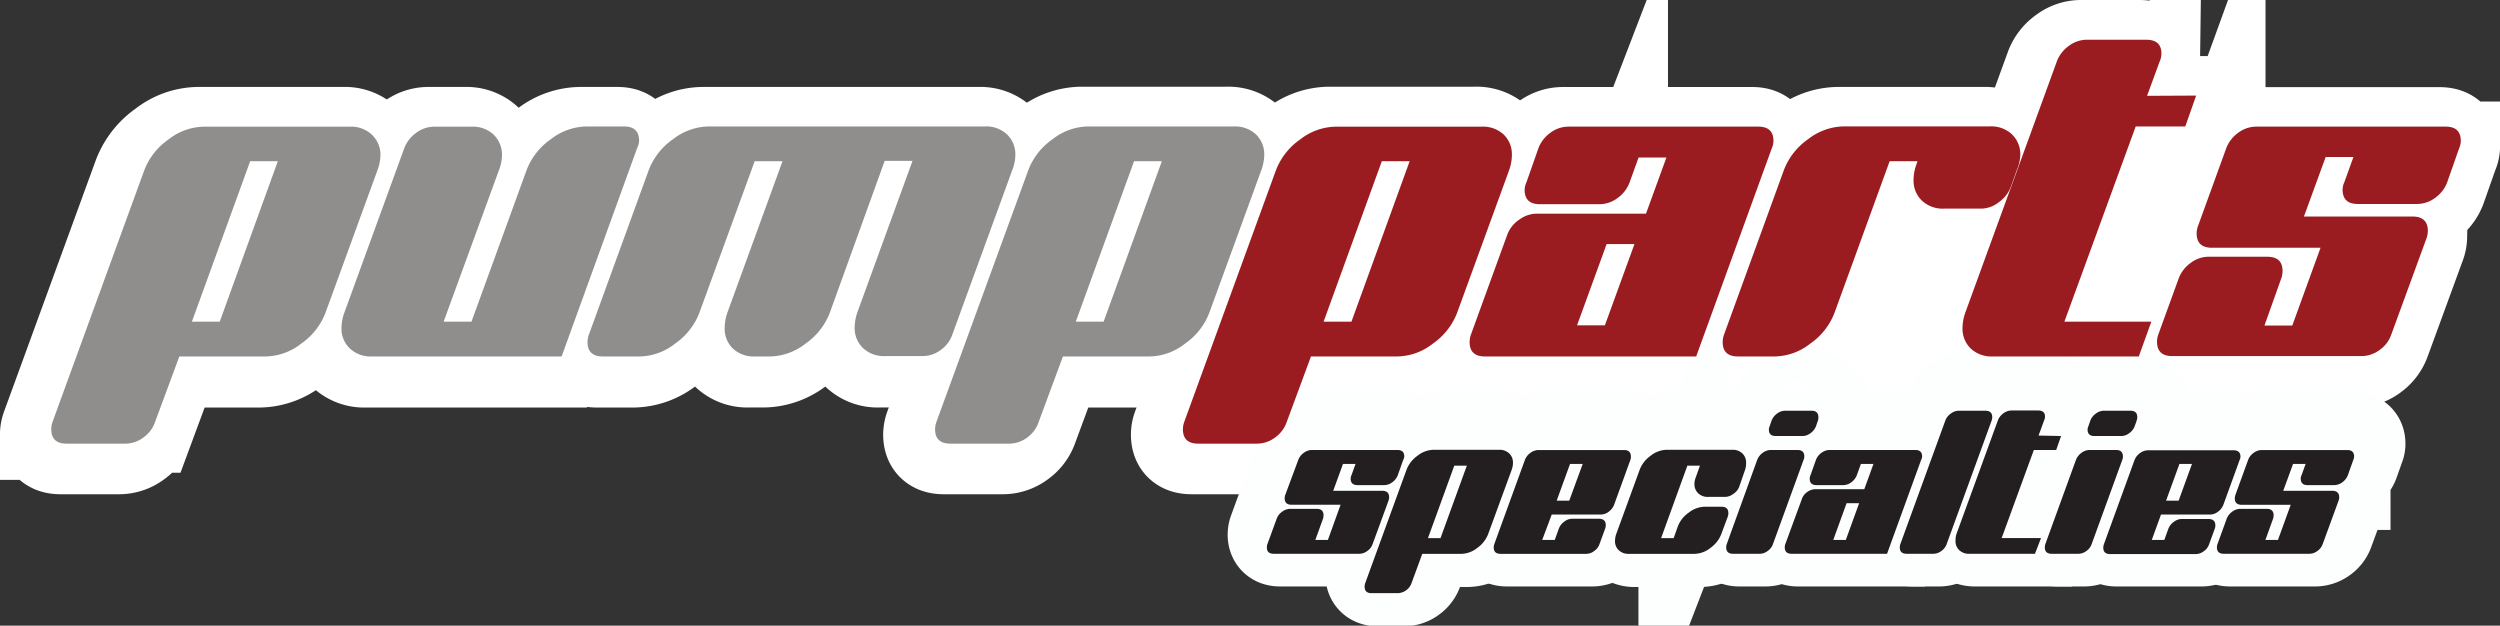 <svg xmlns="http://www.w3.org/2000/svg" viewBox="0 0 414.02 103.62"><rect x="0" y="0" width="414.02" height="103.62" fill="#333333" stroke="none"/><defs><style>.cls-1{fill:#fff;}.cls-2,.cls-6{fill:#908e8d;}.cls-2,.cls-3{stroke:#fff;}.cls-2,.cls-3,.cls-4{stroke-miterlimit:10;stroke-width:15px;}.cls-3,.cls-7{fill:#9b1c20;}.cls-4,.cls-5{fill:#231f20;}.cls-4{stroke:#fdfefe;}</style></defs><g id="Layer_2" data-name="Layer 2"><rect class="cls-1" x="297.05" y="20.94" width="66.97" height="47.08"/></g><g id="Layer_1" data-name="Layer 1"><path class="cls-2" d="M65.49,31.68,56.85,55.37a11,11,0,0,1-4,5.08,9.81,9.81,0,0,1-5.83,2.12H32.66l-4,10.8a5.19,5.19,0,0,1-1.95,2.56,5,5,0,0,1-2.95,1H14c-1.68,0-2.52-.79-2.52-2.38a3.71,3.71,0,0,1,.22-1.22L26.9,31.68a10.92,10.92,0,0,1,4-5.07,9.73,9.73,0,0,1,5.83-2.13H60.88a5.06,5.06,0,0,1,3.67,1.33,4.58,4.58,0,0,1,1.37,3.42A7.67,7.67,0,0,1,65.49,31.68ZM49,30.24H44.39L34.75,56.81h4.6Z" transform="translate(-3.99 -2.58)"/><path class="cls-2" d="M108.47,28.08,95.94,62.57H64.55a5,5,0,0,1-3.67-1.33,4.58,4.58,0,0,1-1.37-3.42,8,8,0,0,1,.43-2.45l9.94-27.29a5.52,5.52,0,0,1,2-2.55,5,5,0,0,1,2.95-1.05H81a5.06,5.06,0,0,1,3.67,1.33,4.58,4.58,0,0,1,1.37,3.42,6.87,6.87,0,0,1-.5,2.45L76.43,56.81H81l9.14-25.13a10.92,10.92,0,0,1,4-5.07,9.84,9.84,0,0,1,5.91-2.13h6.19c1.68,0,2.52.79,2.52,2.38A3,3,0,0,1,108.47,28.08Z" transform="translate(-3.99 -2.58)"/><path class="cls-2" d="M170.61,31.68,160.67,59a5.11,5.11,0,0,1-1.94,2.56,5,5,0,0,1-2.95,1h-6.2a5,5,0,0,1-3.67-1.33,4.58,4.58,0,0,1-1.37-3.42,7.7,7.7,0,0,1,.44-2.45l9.14-25.13h-4.61l-9.14,25.13a11,11,0,0,1-4,5.08,9.81,9.81,0,0,1-5.83,2.12H128a5,5,0,0,1-3.67-1.33,4.58,4.58,0,0,1-1.37-3.42,7.7,7.7,0,0,1,.44-2.45l9.14-25.13h-4.61l-9.14,25.13a11,11,0,0,1-4,5.08A9.81,9.81,0,0,1,109,62.57h-6.2c-1.68,0-2.52-.79-2.52-2.38a4,4,0,0,1,.22-1.22l9.94-27.29a10.92,10.92,0,0,1,4-5.07,9.79,9.79,0,0,1,5.9-2.13h45.79a5.06,5.06,0,0,1,3.67,1.33,4.58,4.58,0,0,1,1.37,3.42A6.87,6.87,0,0,1,170.61,31.68Z" transform="translate(-3.99 -2.58)"/><path class="cls-2" d="M211.86,31.68l-8.64,23.69a11,11,0,0,1-4,5.08,9.78,9.78,0,0,1-5.83,2.12H179l-4,10.8a5.17,5.17,0,0,1-1.94,2.56,5,5,0,0,1-3,1h-9.79c-1.68,0-2.52-.79-2.52-2.38a4,4,0,0,1,.22-1.22l15.19-41.69a10.92,10.92,0,0,1,4-5.07,9.73,9.73,0,0,1,5.83-2.13h24.19a5.1,5.1,0,0,1,3.68,1.33,4.58,4.58,0,0,1,1.37,3.42A7.7,7.7,0,0,1,211.86,31.68Zm-16.48-1.44h-4.61l-9.65,26.57h4.61Z" transform="translate(-3.99 -2.58)"/><path class="cls-3" d="M252.9,31.68l-8.64,23.69a11,11,0,0,1-4,5.08,9.78,9.78,0,0,1-5.83,2.12h-14.4l-4,10.8a5.17,5.17,0,0,1-1.94,2.56,5,5,0,0,1-3,1h-9.79c-1.68,0-2.52-.79-2.52-2.38a3.71,3.71,0,0,1,.22-1.22l15.19-41.69a10.92,10.92,0,0,1,4-5.07,9.73,9.73,0,0,1,5.83-2.13h24.19A5.1,5.1,0,0,1,252,25.81a4.58,4.58,0,0,1,1.37,3.42A7.7,7.7,0,0,1,252.9,31.68Zm-16.48-1.44h-4.61l-9.65,26.57h4.61Z" transform="translate(-3.99 -2.58)"/><path class="cls-3" d="M296.39,28.08,283.86,62.57h-35c-1.68,0-2.52-.79-2.52-2.38a3.71,3.71,0,0,1,.22-1.22l6-16.49a5.13,5.13,0,0,1,1.95-2.55,5,5,0,0,1,2.95-1h18l3.38-9.29h-4.6l-1.52,4.18a5.57,5.57,0,0,1-2,2.56,5,5,0,0,1-2.95,1H258c-1.68,0-2.52-.79-2.52-2.38a3,3,0,0,1,.29-1.22l2-5.69a5.5,5.5,0,0,1,2-2.55,5,5,0,0,1,3-1.05h31.39c1.68,0,2.52.79,2.52,2.38A3,3,0,0,1,296.39,28.08ZM273.64,44H269l-4.9,13.47h4.61Z" transform="translate(-3.99 -2.58)"/><path class="cls-3" d="M337,31.68l-1,2.81a5.59,5.59,0,0,1-2,2.56,4.92,4.92,0,0,1-2.88,1H324.9a5,5,0,0,1-3.67-1.33,4.58,4.58,0,0,1-1.37-3.42,8,8,0,0,1,.43-2.45l.22-.65H315.9l-9.14,25.13a11,11,0,0,1-4,5.08A9.81,9.81,0,0,1,297,62.57h-6.2c-1.68,0-2.52-.79-2.52-2.38a4,4,0,0,1,.22-1.22l9.94-27.29a10.92,10.92,0,0,1,4-5.07,9.81,9.81,0,0,1,5.9-2.13h24.19a5.06,5.06,0,0,1,3.67,1.33,4.54,4.54,0,0,1,1.37,3.42A6.87,6.87,0,0,1,337,31.68Z" transform="translate(-3.99 -2.58)"/><path class="cls-3" d="M366.66,19.37l-1.8,5.11h-8.21l-11.8,32.33h14.4l-2.09,5.76H333a5.05,5.05,0,0,1-3.68-1.33,4.57,4.57,0,0,1-1.36-3.42,7.67,7.67,0,0,1,.43-2.45l15.19-41.69a5.52,5.52,0,0,1,2-2.55,5,5,0,0,1,2.95-1.05h9.79q2.52,0,2.52,2.31a3.18,3.18,0,0,1-.29,1.29l-2.09,5.69Z" transform="translate(-3.99 -2.58)"/><path class="cls-3" d="M410.22,28.08l-2,5.69a5.66,5.66,0,0,1-2,2.56,5,5,0,0,1-2.95,1h-9.8c-1.68,0-2.52-.79-2.52-2.38a3,3,0,0,1,.29-1.22l1.51-4.18h-4.6l-3.6,9.87h18q2.52,0,2.52,2.37a4,4,0,0,1-.22,1.23L399,59a5.23,5.23,0,0,1-1.94,2.56,5.05,5.05,0,0,1-3,1H362.7c-1.68,0-2.52-.79-2.52-2.38A3.71,3.71,0,0,1,360.4,59l3.38-9.29a5.58,5.58,0,0,1,2-2.55,4.87,4.87,0,0,1,2.88-1.05h9.79c1.68,0,2.52.79,2.52,2.38a3.71,3.71,0,0,1-.22,1.22L378,57.46h4.61l4.68-12.89h-18c-1.68,0-2.52-.79-2.52-2.38A3.71,3.71,0,0,1,367,41l4.68-12.89a5.5,5.5,0,0,1,2-2.55,5,5,0,0,1,3-1.05H408c1.68,0,2.52.79,2.52,2.38A3,3,0,0,1,410.22,28.08Z" transform="translate(-3.99 -2.58)"/><path class="cls-4" d="M237.39,76.63l-.91,2.57a2.59,2.59,0,0,1-.91,1.15,2.23,2.23,0,0,1-1.34.47h-4.42c-.76,0-1.14-.35-1.14-1.07a1.32,1.32,0,0,1,.14-.55l.68-1.89h-2.08l-1.63,4.46h8.13c.76,0,1.14.35,1.14,1.07a1.89,1.89,0,0,1-.1.55l-2.63,7.18a2.41,2.41,0,0,1-.88,1.16,2.29,2.29,0,0,1-1.33.47H215.93c-.75,0-1.13-.36-1.13-1.07a1.92,1.92,0,0,1,.09-.56l1.53-4.19a2.59,2.59,0,0,1,.91-1.15,2.19,2.19,0,0,1,1.3-.47h4.42c.76,0,1.14.35,1.14,1.07a1.6,1.6,0,0,1-.1.55l-1.26,3.51h2.08L227,84.07h-8.13c-.76,0-1.14-.35-1.14-1.07a1.89,1.89,0,0,1,.1-.55L220,76.63a2.54,2.54,0,0,1,.92-1.15,2.18,2.18,0,0,1,1.33-.47h14.17c.76,0,1.14.35,1.14,1.07A1.46,1.46,0,0,1,237.39,76.63Z" transform="translate(-3.99 -2.58)"/><path class="cls-4" d="M255.36,78.26,251.46,89a5,5,0,0,1-1.79,2.29,4.4,4.4,0,0,1-2.63,1h-6.5l-1.79,4.87a2.3,2.3,0,0,1-.88,1.16,2.25,2.25,0,0,1-1.33.47h-4.42c-.76,0-1.14-.36-1.14-1.07a1.66,1.66,0,0,1,.1-.56l6.86-18.81a4.92,4.92,0,0,1,1.79-2.3,4.36,4.36,0,0,1,2.63-.95h10.92a2.3,2.3,0,0,1,1.66.6,2,2,0,0,1,.61,1.54A3.5,3.5,0,0,1,255.36,78.26Zm-7.44-.65h-2.08l-4.36,12h2.08Z" transform="translate(-3.99 -2.58)"/><path class="cls-4" d="M275,76.63l-2.7,7.44a2.56,2.56,0,0,1-.89,1.16,2.24,2.24,0,0,1-1.32.47h-8.13l-1.52,4.19h2.08l.68-1.88a2.56,2.56,0,0,1,.89-1.16,2.22,2.22,0,0,1,1.32-.47h4.42c.76,0,1.14.36,1.14,1.07a2,2,0,0,1-.1.56l-.94,2.56a2.35,2.35,0,0,1-.88,1.16,2.27,2.27,0,0,1-1.33.47H253.51c-.76,0-1.14-.36-1.14-1.07a1.66,1.66,0,0,1,.1-.56l5.07-13.94a2.45,2.45,0,0,1,.91-1.15,2.18,2.18,0,0,1,1.33-.47H274c.76,0,1.14.35,1.14,1.07A1.46,1.46,0,0,1,275,76.63Zm-7.9.68H265l-2.21,6.08h2.08Z" transform="translate(-3.99 -2.58)"/><path class="cls-4" d="M294,78.26l-1,2.89A2.52,2.52,0,0,1,292,82.3a2.2,2.2,0,0,1-1.33.47h-2.8a2.26,2.26,0,0,1-1.65-.6,2,2,0,0,1-.62-1.54,3.08,3.08,0,0,1,.22-1.11l.69-1.91h-2.08l-4.36,12h2.08l.68-1.92a5,5,0,0,1,1.79-2.29,4.46,4.46,0,0,1,2.67-1h2.79c.76,0,1.14.36,1.14,1.07a1.66,1.66,0,0,1-.1.56L290.07,89a4.9,4.9,0,0,1-1.79,2.29,4.38,4.38,0,0,1-2.63,1H274.73a2.29,2.29,0,0,1-1.66-.6,2.08,2.08,0,0,1-.62-1.55,3.52,3.52,0,0,1,.2-1.1l3.9-10.69a4.92,4.92,0,0,1,1.79-2.3A4.36,4.36,0,0,1,281,75h10.92a2.29,2.29,0,0,1,1.66.6,2.06,2.06,0,0,1,.62,1.54A3.53,3.53,0,0,1,294,78.26Z" transform="translate(-3.99 -2.58)"/><path class="cls-4" d="M303.69,76.63l-5.07,13.94a2.35,2.35,0,0,1-.88,1.16,2.27,2.27,0,0,1-1.33.47H292c-.76,0-1.14-.36-1.14-1.07a1.66,1.66,0,0,1,.1-.56L296,76.63a2.52,2.52,0,0,1,.91-1.15,2.2,2.2,0,0,1,1.33-.47h4.42c.76,0,1.14.35,1.14,1.07A1.29,1.29,0,0,1,303.69,76.63Zm2.37-6.5-.32.94a2.61,2.61,0,0,1-.91,1.16,2.3,2.3,0,0,1-1.34.47h-4.42c-.76,0-1.13-.36-1.13-1.08a1.33,1.33,0,0,1,.13-.55l.32-.94A2.47,2.47,0,0,1,299.3,69a2.18,2.18,0,0,1,1.3-.48H305q1.14,0,1.14,1.08A1.65,1.65,0,0,1,306.06,70.13Z" transform="translate(-3.99 -2.58)"/><path class="cls-4" d="M323.16,76.63,317.5,92.2H301.71c-.76,0-1.14-.36-1.14-1.07a1.66,1.66,0,0,1,.1-.56l2.73-7.44a2.31,2.31,0,0,1,.87-1.15,2.23,2.23,0,0,1,1.34-.47h8.12l1.53-4.2h-2.08l-.68,1.89a2.59,2.59,0,0,1-.91,1.15,2.23,2.23,0,0,1-1.34.47h-4.42c-.75,0-1.13-.35-1.13-1.07a1.29,1.29,0,0,1,.13-.55l.91-2.57a2.45,2.45,0,0,1,.91-1.15A2.18,2.18,0,0,1,308,75h14.17c.76,0,1.14.35,1.14,1.07A1.46,1.46,0,0,1,323.16,76.63Zm-10.27,7.18h-2.08l-2.21,6.08h2.08Z" transform="translate(-3.99 -2.58)"/><path class="cls-4" d="M334.83,70.13l-7.45,20.44a2.3,2.3,0,0,1-.88,1.16,2.25,2.25,0,0,1-1.33.47h-4.42c-.76,0-1.14-.36-1.14-1.07a2,2,0,0,1,.1-.56l7.45-20.44a2.45,2.45,0,0,1,.9-1.15,2.21,2.21,0,0,1,1.31-.48h4.42c.75,0,1.13.36,1.13,1.08A1.91,1.91,0,0,1,334.83,70.13Z" transform="translate(-3.99 -2.58)"/><path class="cls-4" d="M346.33,72.7,345.52,75h-3.71L336.48,89.6H343L342,92.2H331.12a2.29,2.29,0,0,1-1.66-.6,2.08,2.08,0,0,1-.62-1.55A3.52,3.52,0,0,1,329,89l6.86-18.82a2.41,2.41,0,0,1,.91-1.15,2.2,2.2,0,0,1,1.33-.48h4.42c.76,0,1.14.35,1.14,1a1.57,1.57,0,0,1-.13.59l-.94,2.57Z" transform="translate(-3.99 -2.58)"/><path class="cls-4" d="M356.47,76.63,351.4,90.57a2.3,2.3,0,0,1-.88,1.16,2.25,2.25,0,0,1-1.33.47h-4.42c-.76,0-1.14-.36-1.14-1.07a2,2,0,0,1,.1-.56l5.07-13.94a2.52,2.52,0,0,1,.91-1.15A2.2,2.2,0,0,1,351,75h4.42c.76,0,1.14.35,1.14,1.07A1.29,1.29,0,0,1,356.47,76.63Zm2.37-6.5-.32.94a2.61,2.61,0,0,1-.91,1.16,2.29,2.29,0,0,1-1.33.47h-4.42q-1.14,0-1.14-1.08a1.33,1.33,0,0,1,.13-.55l.32-.94a2.53,2.53,0,0,1,.91-1.15,2.2,2.2,0,0,1,1.3-.48h4.42q1.14,0,1.14,1.08A1.65,1.65,0,0,1,358.84,70.13Z" transform="translate(-3.99 -2.58)"/><path class="cls-4" d="M375.91,76.63l-2.7,7.44a2.56,2.56,0,0,1-.89,1.16,2.24,2.24,0,0,1-1.32.47h-8.13l-1.52,4.19h2.08l.68-1.88a2.56,2.56,0,0,1,.89-1.16,2.2,2.2,0,0,1,1.32-.47h4.42c.76,0,1.14.36,1.14,1.07a2,2,0,0,1-.1.56l-.94,2.56a2.41,2.41,0,0,1-.88,1.16,2.27,2.27,0,0,1-1.33.47H354.46c-.76,0-1.14-.36-1.14-1.07a1.66,1.66,0,0,1,.1-.56l5.07-13.94a2.45,2.45,0,0,1,.91-1.15,2.18,2.18,0,0,1,1.33-.47H374.9c.76,0,1.14.35,1.14,1.07A1.46,1.46,0,0,1,375.91,76.63Zm-7.9.68h-2.08l-2.21,6.08h2.08Z" transform="translate(-3.99 -2.58)"/><path class="cls-4" d="M394.72,76.63l-.91,2.57a2.45,2.45,0,0,1-.91,1.15,2.18,2.18,0,0,1-1.33.47h-4.42c-.76,0-1.14-.35-1.14-1.07a1.46,1.46,0,0,1,.13-.55l.69-1.89h-2.08l-1.63,4.46h8.13c.75,0,1.13.35,1.13,1.07a1.86,1.86,0,0,1-.09.55l-2.64,7.18a2.33,2.33,0,0,1-.87,1.16,2.3,2.3,0,0,1-1.34.47H373.27c-.75,0-1.13-.36-1.13-1.07a1.92,1.92,0,0,1,.09-.56l1.53-4.19a2.52,2.52,0,0,1,.91-1.15,2.17,2.17,0,0,1,1.3-.47h4.42c.76,0,1.14.35,1.14,1.07a1.6,1.6,0,0,1-.1.55l-1.27,3.51h2.08l2.12-5.82h-8.13c-.76,0-1.14-.35-1.14-1.07a1.89,1.89,0,0,1,.1-.55l2.11-5.82a2.59,2.59,0,0,1,.91-1.15,2.23,2.23,0,0,1,1.34-.47h14.17c.76,0,1.13.35,1.13,1.07A1.29,1.29,0,0,1,394.72,76.63Z" transform="translate(-3.99 -2.58)"/><path class="cls-5" d="M236.38,78.73l-.91,2.56a2.54,2.54,0,0,1-.91,1.16,2.27,2.27,0,0,1-1.33.47h-4.42c-.76,0-1.14-.36-1.14-1.07a1.34,1.34,0,0,1,.13-.56l.68-1.88H226.4l-1.62,4.45h8.12c.76,0,1.14.36,1.14,1.07a1.66,1.66,0,0,1-.1.56l-2.63,7.18a2.29,2.29,0,0,1-.88,1.15,2.2,2.2,0,0,1-1.33.47H214.93c-.76,0-1.14-.35-1.14-1.07a1.6,1.6,0,0,1,.1-.55l1.53-4.19a2.48,2.48,0,0,1,.91-1.16,2.21,2.21,0,0,1,1.3-.47h4.42c.75,0,1.13.36,1.13,1.07a1.92,1.92,0,0,1-.09.56L221.82,92h2.08L226,86.17h-8.12c-.76,0-1.14-.36-1.14-1.07a1.66,1.66,0,0,1,.1-.56L219,78.73a2.54,2.54,0,0,1,.91-1.16,2.27,2.27,0,0,1,1.33-.47h14.17c.76,0,1.14.36,1.14,1.07A1.34,1.34,0,0,1,236.38,78.73Z" transform="translate(-3.99 -2.58)"/><path class="cls-5" d="M254.35,80.35,250.45,91a4.92,4.92,0,0,1-1.79,2.3,4.36,4.36,0,0,1-2.63,1h-6.5l-1.79,4.88a2.51,2.51,0,0,1-2.21,1.63h-4.42c-.75,0-1.13-.36-1.13-1.08a1.91,1.91,0,0,1,.09-.55l6.86-18.82a5,5,0,0,1,1.79-2.29,4.4,4.4,0,0,1,2.63-1h10.92a2.27,2.27,0,0,1,1.66.6,2.08,2.08,0,0,1,.62,1.55A3.52,3.52,0,0,1,254.35,80.35Zm-7.44-.65h-2.08l-4.36,12h2.08Z" transform="translate(-3.99 -2.58)"/><path class="cls-5" d="M274,78.73l-2.7,7.44a2.54,2.54,0,0,1-.89,1.15,2.13,2.13,0,0,1-1.32.47h-8.12L259.39,92h2.08l.68-1.89a2.56,2.56,0,0,1,.9-1.15,2.13,2.13,0,0,1,1.31-.47h4.42c.76,0,1.14.35,1.14,1.07a1.6,1.6,0,0,1-.1.55l-.94,2.57a2.23,2.23,0,0,1-.88,1.15,2.18,2.18,0,0,1-1.33.47H252.5c-.76,0-1.14-.35-1.14-1.07a1.89,1.89,0,0,1,.1-.55l5.07-13.94a2.54,2.54,0,0,1,.91-1.16,2.27,2.27,0,0,1,1.33-.47h14.17c.76,0,1.14.36,1.14,1.07A1.34,1.34,0,0,1,274,78.73Zm-7.9.68H264l-2.21,6.08h2.08Z" transform="translate(-3.99 -2.58)"/><path class="cls-5" d="M293,80.35l-1,2.89A2.48,2.48,0,0,1,291,84.4a2.25,2.25,0,0,1-1.33.47h-2.79a2.27,2.27,0,0,1-1.66-.6,2.08,2.08,0,0,1-.62-1.55,3.1,3.1,0,0,1,.23-1.1l.68-1.92h-2.08l-4.35,12h2.08l.68-1.91a4.9,4.9,0,0,1,1.79-2.29,4.41,4.41,0,0,1,2.66-1h2.8c.76,0,1.13.35,1.13,1.07a1.86,1.86,0,0,1-.09.55L289.06,91a5,5,0,0,1-1.78,2.3,4.41,4.41,0,0,1-2.64,1H273.72a2.26,2.26,0,0,1-1.65-.6,2,2,0,0,1-.62-1.54,3.5,3.5,0,0,1,.19-1.11l3.9-10.69a5,5,0,0,1,1.79-2.29,4.4,4.4,0,0,1,2.63-1h10.92a2.27,2.27,0,0,1,1.66.6,2.08,2.08,0,0,1,.62,1.55A3.52,3.52,0,0,1,293,80.35Z" transform="translate(-3.99 -2.58)"/><path class="cls-5" d="M302.68,78.73l-5.07,13.94a2.23,2.23,0,0,1-.88,1.15,2.18,2.18,0,0,1-1.33.47H291c-.76,0-1.14-.35-1.14-1.07a1.89,1.89,0,0,1,.1-.55L295,78.73a2.61,2.61,0,0,1,.91-1.16,2.29,2.29,0,0,1,1.33-.47h4.43c.75,0,1.13.36,1.13,1.07A1.34,1.34,0,0,1,302.68,78.73Zm2.38-6.5-.33.94a2.52,2.52,0,0,1-.91,1.15,2.2,2.2,0,0,1-1.33.47h-4.42c-.76,0-1.14-.35-1.14-1.07a1.29,1.29,0,0,1,.13-.55l.32-.94a2.61,2.61,0,0,1,.91-1.16,2.26,2.26,0,0,1,1.31-.47H304c.75,0,1.13.36,1.13,1.07A1.92,1.92,0,0,1,305.06,72.23Z" transform="translate(-3.99 -2.58)"/><path class="cls-5" d="M322.15,78.73,316.5,94.29H300.7c-.76,0-1.14-.35-1.14-1.07a1.6,1.6,0,0,1,.1-.55l2.73-7.44a2.3,2.3,0,0,1,.88-1.16,2.27,2.27,0,0,1,1.33-.47h8.13l1.52-4.19h-2.08l-.68,1.88a2.54,2.54,0,0,1-.91,1.16,2.27,2.27,0,0,1-1.33.47h-4.42c-.76,0-1.14-.36-1.14-1.07a1.34,1.34,0,0,1,.13-.56l.91-2.56a2.54,2.54,0,0,1,.91-1.16A2.27,2.27,0,0,1,307,77.1h14.17c.76,0,1.14.36,1.14,1.07A1.34,1.34,0,0,1,322.15,78.73Zm-10.27,7.18H309.8L307.59,92h2.08Z" transform="translate(-3.99 -2.58)"/><path class="cls-5" d="M333.82,72.23l-7.44,20.44a2.34,2.34,0,0,1-.88,1.15,2.2,2.2,0,0,1-1.33.47h-4.42c-.76,0-1.14-.35-1.14-1.07a1.6,1.6,0,0,1,.1-.55l7.44-20.44a2.48,2.48,0,0,1,.91-1.16,2.23,2.23,0,0,1,1.3-.47h4.42c.76,0,1.14.36,1.14,1.07A2,2,0,0,1,333.82,72.23Z" transform="translate(-3.99 -2.58)"/><path class="cls-5" d="M345.32,74.79l-.81,2.31h-3.7l-5.33,14.59H342l-1,2.6H330.11a2.26,2.26,0,0,1-1.65-.6,2,2,0,0,1-.62-1.54A3.5,3.5,0,0,1,328,91l6.86-18.81a2.54,2.54,0,0,1,.91-1.16,2.27,2.27,0,0,1,1.33-.47h4.42c.76,0,1.14.35,1.14,1a1.4,1.4,0,0,1-.13.59l-.94,2.56Z" transform="translate(-3.99 -2.58)"/><path class="cls-5" d="M355.46,78.73l-5.07,13.94a2.27,2.27,0,0,1-.87,1.15,2.23,2.23,0,0,1-1.34.47h-4.42c-.75,0-1.13-.35-1.13-1.07a1.86,1.86,0,0,1,.09-.55l5.07-13.94a2.61,2.61,0,0,1,.91-1.16A2.3,2.3,0,0,1,350,77.1h4.42c.76,0,1.14.36,1.14,1.07A1.36,1.36,0,0,1,355.46,78.73Zm2.38-6.5-.33.94a2.45,2.45,0,0,1-.91,1.15,2.18,2.18,0,0,1-1.33.47h-4.42c-.76,0-1.14-.35-1.14-1.07a1.46,1.46,0,0,1,.13-.55l.33-.94a2.48,2.48,0,0,1,.91-1.16,2.21,2.21,0,0,1,1.3-.47h4.42c.76,0,1.14.36,1.14,1.07A2,2,0,0,1,357.84,72.23Z" transform="translate(-3.99 -2.58)"/><path class="cls-5" d="M374.9,78.73l-2.7,7.44a2.54,2.54,0,0,1-.89,1.15,2.13,2.13,0,0,1-1.32.47h-8.12L360.34,92h2.08l.68-1.89A2.56,2.56,0,0,1,364,89a2.13,2.13,0,0,1,1.31-.47h4.42c.76,0,1.14.35,1.14,1.07a1.6,1.6,0,0,1-.1.55l-.94,2.57a2.23,2.23,0,0,1-.88,1.15,2.2,2.2,0,0,1-1.33.47H353.45c-.76,0-1.14-.35-1.14-1.07a1.6,1.6,0,0,1,.1-.55l5.07-13.94a2.54,2.54,0,0,1,.91-1.16,2.27,2.27,0,0,1,1.33-.47h14.17c.76,0,1.14.36,1.14,1.07A1.34,1.34,0,0,1,374.9,78.73Zm-7.9.68h-2.08l-2.21,6.08h2.08Z" transform="translate(-3.99 -2.58)"/><path class="cls-5" d="M393.72,78.73l-.91,2.56a2.61,2.61,0,0,1-.91,1.16,2.29,2.29,0,0,1-1.33.47h-4.42c-.76,0-1.14-.36-1.14-1.07a1.34,1.34,0,0,1,.13-.56l.68-1.88h-2.08l-1.63,4.45h8.13c.76,0,1.14.36,1.14,1.07a1.66,1.66,0,0,1-.1.56l-2.63,7.18a2.29,2.29,0,0,1-.88,1.15,2.2,2.2,0,0,1-1.33.47H372.27c-.76,0-1.14-.35-1.14-1.07a1.6,1.6,0,0,1,.1-.55l1.52-4.19a2.61,2.61,0,0,1,.91-1.16,2.26,2.26,0,0,1,1.3-.47h4.43c.75,0,1.13.36,1.13,1.07a1.92,1.92,0,0,1-.09.56L379.16,92h2.08l2.11-5.82h-8.12c-.76,0-1.14-.36-1.14-1.07a1.66,1.66,0,0,1,.1-.56l2.11-5.81a2.48,2.48,0,0,1,.91-1.16,2.25,2.25,0,0,1,1.33-.47h14.17c.76,0,1.14.36,1.14,1.07A1.51,1.51,0,0,1,393.72,78.73Z" transform="translate(-3.99 -2.58)"/><path class="cls-6" d="M66.52,30.72,57.88,54.41a11,11,0,0,1-4,5.07,9.76,9.76,0,0,1-5.83,2.13H33.69l-4,10.8A5.21,5.21,0,0,1,27.78,75a5,5,0,0,1-3,1.05H15c-1.68,0-2.52-.8-2.52-2.38a3.91,3.91,0,0,1,.21-1.22l15.2-41.69a11,11,0,0,1,4-5.08,9.76,9.76,0,0,1,5.83-2.12H61.91a5,5,0,0,1,3.67,1.33A4.58,4.58,0,0,1,67,28.27,7.72,7.72,0,0,1,66.52,30.72ZM50,29.28H45.42L35.77,55.85h4.61Z" transform="translate(-3.99 -2.58)"/><path class="cls-6" d="M109.5,27.12,97,61.61H65.58a5,5,0,0,1-3.67-1.34,4.55,4.55,0,0,1-1.37-3.42A7.66,7.66,0,0,1,61,54.41l9.94-27.29a5.53,5.53,0,0,1,2-2.56,5,5,0,0,1,2.95-1h6.19a5,5,0,0,1,3.67,1.33,4.58,4.58,0,0,1,1.37,3.42,6.91,6.91,0,0,1-.5,2.45L77.46,55.85h4.61l9.14-25.13a11,11,0,0,1,4-5.08,9.89,9.89,0,0,1,5.91-2.12h6.19q2.52,0,2.52,2.37A3.05,3.05,0,0,1,109.5,27.12Z" transform="translate(-3.99 -2.58)"/><path class="cls-6" d="M171.64,30.72,161.7,58a5.15,5.15,0,0,1-1.94,2.55,5,5,0,0,1-3,1h-6.19a5,5,0,0,1-3.67-1.34,4.55,4.55,0,0,1-1.37-3.42,8,8,0,0,1,.43-2.44l9.15-25.13h-4.61L141.4,54.41a11,11,0,0,1-4,5.07,9.76,9.76,0,0,1-5.84,2.13H129a5,5,0,0,1-3.67-1.34A4.55,4.55,0,0,1,124,56.85a8,8,0,0,1,.43-2.44l9.15-25.13h-4.61L119.8,54.41a11,11,0,0,1-4,5.07A9.76,9.76,0,0,1,110,61.61h-6.19c-1.68,0-2.52-.8-2.52-2.38a3.71,3.71,0,0,1,.22-1.22l9.93-27.29a11,11,0,0,1,4-5.08,9.89,9.89,0,0,1,5.91-2.12H167.1a5,5,0,0,1,3.67,1.33,4.58,4.58,0,0,1,1.37,3.42A6.91,6.91,0,0,1,171.64,30.72Z" transform="translate(-3.99 -2.58)"/><path class="cls-6" d="M212.89,30.72l-8.64,23.69a11,11,0,0,1-4,5.07,9.73,9.73,0,0,1-5.83,2.13h-14.4l-4,10.8A5.25,5.25,0,0,1,174.16,75a5,5,0,0,1-3,1.05h-9.79c-1.68,0-2.52-.8-2.52-2.38a3.67,3.67,0,0,1,.22-1.22L174.3,30.72a11,11,0,0,1,4-5.08,9.78,9.78,0,0,1,5.83-2.12h24.19A5.05,5.05,0,0,1,212,24.85a4.57,4.57,0,0,1,1.36,3.42A7.72,7.72,0,0,1,212.89,30.72ZM196.4,29.28h-4.6l-9.65,26.57h4.61Z" transform="translate(-3.99 -2.58)"/><path class="cls-7" d="M253.93,30.72l-8.64,23.69a11,11,0,0,1-4,5.07,9.73,9.73,0,0,1-5.83,2.13H221.1l-4,10.8A5.25,5.25,0,0,1,215.2,75a5,5,0,0,1-3,1.05h-9.79c-1.68,0-2.52-.8-2.52-2.38a3.67,3.67,0,0,1,.22-1.22l15.19-41.69a11,11,0,0,1,4-5.08,9.78,9.78,0,0,1,5.83-2.12h24.19A5,5,0,0,1,253,24.85a4.54,4.54,0,0,1,1.37,3.42A7.72,7.72,0,0,1,253.93,30.72Zm-16.49-1.44h-4.61l-9.64,26.57h4.61Z" transform="translate(-3.99 -2.58)"/><path class="cls-7" d="M297.42,27.12,284.89,61.61h-35c-1.68,0-2.52-.8-2.52-2.38a4,4,0,0,1,.21-1.22l6-16.49a5.19,5.19,0,0,1,2-2.56,5,5,0,0,1,3-1h18l3.38-9.29h-4.61l-1.51,4.18a5.55,5.55,0,0,1-2,2.55,5,5,0,0,1-3,1H259c-1.68,0-2.52-.8-2.52-2.38a3,3,0,0,1,.29-1.22l2-5.69a5.57,5.57,0,0,1,2-2.56,5,5,0,0,1,3-1h31.4q2.52,0,2.52,2.37A3.05,3.05,0,0,1,297.42,27.12ZM274.67,43h-4.61l-4.9,13.46h4.61Z" transform="translate(-3.99 -2.58)"/><path class="cls-7" d="M338,30.72l-1,2.81a5.63,5.63,0,0,1-2,2.55,4.87,4.87,0,0,1-2.88,1.05h-6.19a5,5,0,0,1-3.67-1.34,4.55,4.55,0,0,1-1.37-3.42,7.66,7.66,0,0,1,.43-2.44l.22-.65h-4.61l-9.14,25.13a11,11,0,0,1-4,5.07A9.76,9.76,0,0,1,298,61.61H291.8c-1.68,0-2.52-.8-2.52-2.38A3.71,3.71,0,0,1,289.5,58l9.93-27.29a11,11,0,0,1,4-5.08,9.89,9.89,0,0,1,5.91-2.12h24.19a5,5,0,0,1,3.67,1.33,4.58,4.58,0,0,1,1.37,3.42A6.91,6.91,0,0,1,338,30.72Z" transform="translate(-3.99 -2.58)"/><path class="cls-7" d="M367.69,18.41l-1.8,5.11h-8.21L345.87,55.85h14.4l-2.08,5.76H334a5,5,0,0,1-3.67-1.34A4.55,4.55,0,0,1,329,56.85a7.69,7.69,0,0,1,.44-2.44l15.19-41.69a5.57,5.57,0,0,1,2-2.56,5,5,0,0,1,3-1h9.79c1.68,0,2.52.77,2.52,2.3a3.22,3.22,0,0,1-.29,1.3l-2.09,5.69Z" transform="translate(-3.99 -2.58)"/><path class="cls-7" d="M411.25,27.12l-2,5.69a5.55,5.55,0,0,1-2,2.55,5,5,0,0,1-3,1h-9.79c-1.68,0-2.52-.8-2.52-2.38a3,3,0,0,1,.29-1.22l1.51-4.18h-4.6l-3.6,9.86h18c1.67,0,2.52.8,2.52,2.38a4,4,0,0,1-.22,1.22L400,58a5.17,5.17,0,0,1-1.95,2.55,5,5,0,0,1-2.95,1H363.73c-1.68,0-2.52-.8-2.52-2.38a3.71,3.71,0,0,1,.22-1.22l3.38-9.29a5.59,5.59,0,0,1,2-2.56,4.9,4.9,0,0,1,2.88-1h9.79q2.52,0,2.52,2.37a3.72,3.72,0,0,1-.22,1.23L379,56.49h4.61l4.68-12.88h-18c-1.68,0-2.52-.8-2.52-2.38A3.71,3.71,0,0,1,368,40l4.68-12.89a5.57,5.57,0,0,1,2-2.56,5,5,0,0,1,3-1H409q2.52,0,2.52,2.37A3.05,3.05,0,0,1,411.25,27.12Z" transform="translate(-3.99 -2.58)"/></g></svg>